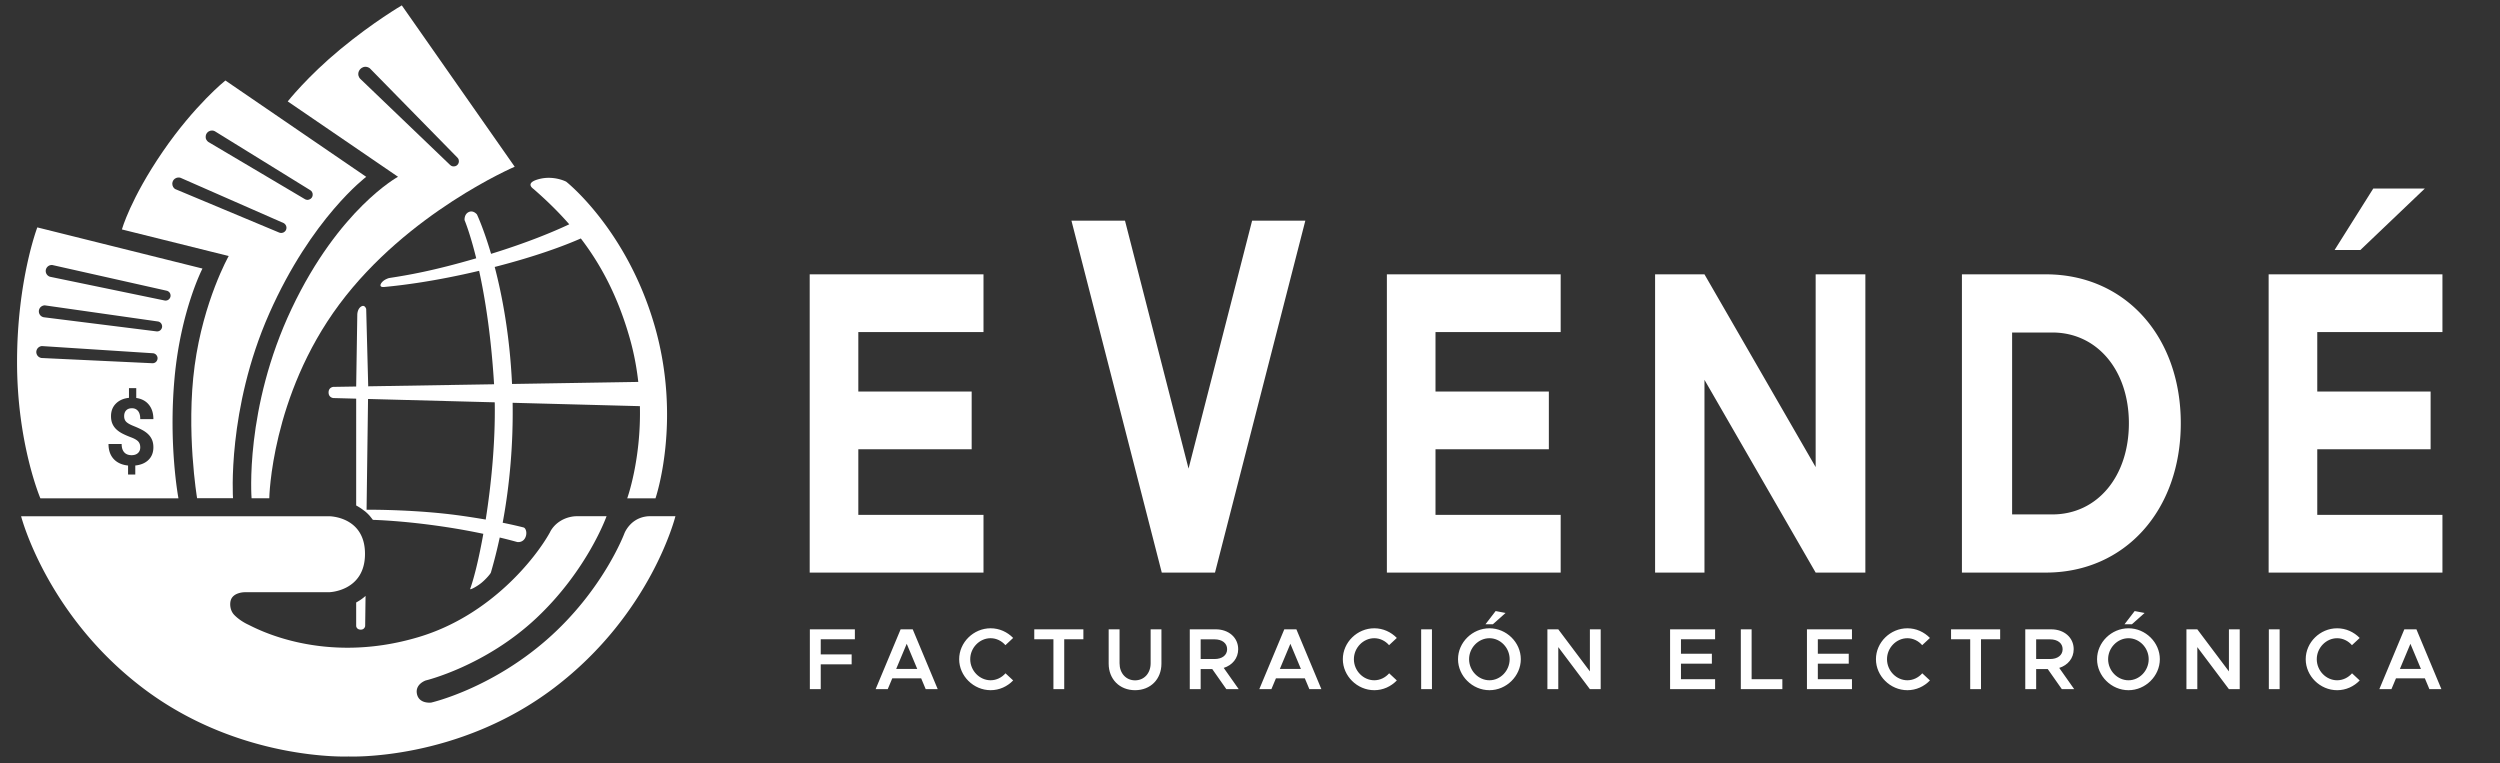<svg width="2785" height="850" xmlns="http://www.w3.org/2000/svg"><rect width="100%" height="100%" fill="#333333" stroke="none"/><g fill="#FFF" fill-rule="evenodd"><path d="M2185.58 637.86V305.611h93.568c87.862 0 150.24 68.675 150.24 165.883 0 97.208-62.378 166.366-150.24 166.366h-93.568Zm55.912-64.805h44.882c49.827 0 85.2-42.076 85.2-101.561 0-59.002-35.373-101.077-85.2-101.077h-44.882v202.638ZM2720.88 369.933v-64.322h-193.613V637.86h193.612v-64.322h-139.445v-73.027h126.27V436.19h-126.27v-66.256zM1095.613 369.933v-64.322H902V637.86h193.613v-64.322H956.168v-73.027h126.269V436.19h-126.27v-66.256zM1394.84 245.854l-70.795 276.173-70.795-276.173h-59.655l100.623 392.006h59.295l100.622-392.006zM1843.77 637.86h55.007V423.131l123.86 214.729h55.38V305.611h-55.38V520.34l-123.86-214.729h-55.007zM1738.598 369.933v-64.322h-193.613V637.86h193.613v-64.322h-139.445v-73.027h126.269V436.19h-126.27v-66.256zM2643.833 210h57.463l-71.828 68.503h-28.732zM23.503 575.083H366.57s40.034 0 40.034 41.897c0 41.898-40.034 42.76-40.034 42.76h-94.118s-13.073 0-15.518 9.429c-.94 3.621-.844 10.782 3.997 15.835 4.84 5.054 11.383 8.888 15.404 10.75 6.986 3.235 83.127 46.245 190.761 13.709 79.61-24.065 129.714-87.93 145.42-116.23.264-.474 3.25-7.709 12.163-13.092 8.912-5.383 17.76-5.058 17.76-5.058h33.264s-21.21 59.93-78.184 113.482c-56.975 53.551-123.268 69.472-123.268 69.472s-12.21 4.083-9.72 15.25c2.489 11.169 15.839 9.39 15.839 9.39s65.632-14.902 128.65-69.954c63.016-55.052 86.654-118.766 86.654-118.766s3.227-8.29 11.468-13.816c8.242-5.526 16.918-5.058 16.918-5.058h28.357s-26.813 108.862-134.85 190.992c-108.038 82.13-229.338 76.66-229.338 76.66s-121.355 5.401-228.936-76.165C51.71 685.004 23.503 575.083 23.503 575.083ZM41.571 253.312l183.986 45.853s-24.154 46.567-31.075 121.563c-6.92 74.996 4.312 134.419 4.312 134.419H44.99S19 494.299 19 403.329c0-90.97 22.571-150.017 22.571-150.017Zm14.147 55 127.744 26.449s2.218.507 4.202-.93c1.985-1.439 2.27-3.556 2.27-3.556s.436-2.016-.767-3.942c-1.203-1.925-3.195-2.405-3.195-2.405L58.538 295.293s-2.291-.45-4.507.984c-2.217 1.433-2.803 3.664-2.803 3.664s-.912 2.505.518 5.127c1.43 2.623 3.972 3.244 3.972 3.244Zm-6.908 45.115 125.763 15.753s2.404.254 4.157-1.392c1.753-1.647 1.846-3.567 1.846-3.567s.301-2.077-1.086-3.947c-1.387-1.869-3.493-2.147-3.493-2.147L50.041 340.178s-2.158-.16-4.274 1.483c-2.115 1.643-2.398 4.1-2.398 4.1s-.56 2.547 1.126 4.948c1.686 2.401 4.315 2.718 4.315 2.718Zm-2.476 45.387 123.678 5.831s2.416.035 4.02-1.772c1.602-1.807 1.475-3.723 1.475-3.723s.214-1.708-1.256-3.579c-1.47-1.87-3.635-2.04-3.635-2.04l-123.762-8.004s-2.267-.07-4.297 1.802-2.109 4.433-2.109 4.433-.268 2.486 1.525 4.655c1.792 2.17 4.361 2.397 4.361 2.397Zm109.904 99.55c0 2.665-.86 4.782-2.583 6.351-1.722 1.569-4.069 2.353-7.04 2.353-3.58 0-6.323-1.07-8.231-3.213-1.908-2.143-2.862-5.222-2.862-9.237h-14.638c0 6.917 1.9 12.459 5.698 16.626 3.8 4.167 9.16 6.622 16.082 7.364v10.02h8.053v-10.07c6.281-.642 11.211-2.75 14.79-6.327 3.58-3.577 5.37-8.233 5.37-13.969 0-3.07-.473-5.761-1.419-8.072a18.816 18.816 0 0 0-4.103-6.175c-1.79-1.805-3.984-3.425-6.584-4.859-2.6-1.434-5.918-2.96-9.953-4.58-4.035-1.62-6.796-3.205-8.281-4.757-1.486-1.553-2.23-3.61-2.23-6.175 0-2.767.76-4.935 2.28-6.504 1.52-1.569 3.664-2.353 6.433-2.353 2.803 0 5.04 1.004 6.711 3.011 1.672 2.008 2.507 5.036 2.507 9.085h14.638c0-6.58-1.688-11.936-5.065-16.069-3.377-4.133-8.053-6.622-14.03-7.465v-10.983h-8.104v10.831c-6.044.607-10.89 2.733-14.537 6.377-3.647 3.644-5.47 8.317-5.47 14.02 0 3.306.532 6.157 1.595 8.553a18.911 18.911 0 0 0 4.458 6.25c1.907 1.772 4.195 3.34 6.863 4.707 2.667 1.367 5.841 2.741 9.522 4.125 3.68 1.383 6.29 2.893 7.826 4.53 1.536 1.636 2.304 3.838 2.304 6.604Z"/><path d="M647.052 265.64c-18.087 7.945-49.074 19.7-95.947 31.75 8.364 31.915 16.76 76.058 19.298 130.357l140.633-2.29c-1.719-15.58-4.722-31.933-9.478-48.683-13.27-46.743-32.331-82.175-54.506-111.134Zm-12.898-15.77c-12.576-14.428-25.913-27.23-39.59-39.174-.693-.605-10.588-6.866 5.912-11.212 16.5-4.345 30.233 2.89 30.233 2.89s66.981 52.627 98.174 159.28c31.192 106.653 1.329 193.493 1.329 193.493h-31.497s15.574-42.92 14.125-102.694l-141.775-3.747c.713 44.587-3.018 90.31-11.079 133.624 10.652 2.15 18.43 4.01 23.335 5.269 2.297.59 4.43 6.056 1.804 11.435-2.626 5.38-8.116 5.01-9.088 4.737-3.678-1.03-10.328-2.823-19.348-4.982-2.86 13.309-6.14 26.338-9.837 38.981-.427 1.46-5.513 7.393-10.49 11.491s-13.193 8.433-12.603 6.783c4.508-12.613 9.871-34.505 14.658-61.366a739.329 739.329 0 0 0-41.6-7.551c-48.407-7.353-81.407-7.99-81.407-7.99s-1.36-1.788-3.21-4.077c-1.493-1.848-4.03-4.144-4.953-4.96-.592-.443-1.509-1.13-2.929-2.198-3.973-2.987-7.535-4.788-7.535-4.788V444.101l-25.526-.674s-5.224-.476-5.224-6.244c0-5.769 5.224-6.193 5.224-6.193l25.526-.416v-.349l1.24-79.52s-.1-6.314 4.138-9.124c4.238-2.81 5.776 2.608 5.776 2.608l2.249 86.038-.002.13 140.21-2.284-.078-1.279c-3.343-53.854-10.075-95.421-16.576-125.109-48.88 11.606-84.943 16.055-105.656 18.01-6.164.581-4.563-3.45-1.732-6.143 2.832-2.693 7.02-3.807 7.16-3.828 21.01-3.205 49.18-8.021 96.992-21.985-7.012-28.526-12.99-42.512-12.99-42.512s-.617-6.487 4.597-8.974c5.213-2.487 9.21 2.652 9.21 2.652s7.343 15.364 15.726 43.873c40.213-12.399 68.986-24.396 87.107-32.908Zm-93.07 328.924c6.221-39.42 10.827-86.72 10.064-130.614l-141.15-3.73-1.633 123.385c6.645-.04 57.05-.103 104.666 6.576a877.485 877.485 0 0 1 28.052 4.383ZM407.23 663.84l-.43 33.607s-.567 4.114-5.13 3.969c-4.561-.145-4.888-3.97-4.888-3.97v-26.27s2.834-1.552 5.559-3.44a49.596 49.596 0 0 0 4.889-3.896Z"/><path d="M320.533 112.973s21.933-27.801 58.76-58.238C416.12 24.3 447.61 6 447.61 6l125.764 179.74S454.2 236.632 378.026 338.99c-76.176 102.36-78.043 216.11-78.043 216.11h-19.727s-8.086-100.016 44.672-211.32C377.687 232.479 443.4 196.929 443.4 196.929l-122.867-83.955Zm80.846-25.107 100.07 95.934s1.562 1.75 4.2 1.609c2.639-.14 3.931-1.734 3.931-1.734s1.645-1.49 1.645-4.007c0-2.517-1.457-3.867-1.457-3.867L412.29 76.384s-1.877-1.983-5.25-1.983c-3.372 0-5.484 2.387-5.484 2.387s-2.273 1.888-2.436 5.378c-.163 3.491 2.259 5.7 2.259 5.7Z"/><path d="m251.084 89.67 156.891 107.332s-60.883 45.638-108.07 152.348c-47.187 106.709-40.325 205.673-40.325 205.673h-40.017s-12.555-75.179-2.713-147.692c9.842-72.513 37.919-122.119 37.919-122.119l-118.983-29.62s9.566-34.156 45.315-86.377c35.75-52.221 69.983-79.544 69.983-79.544Zm-18.943 68.503 106.692 63.193s2.11 1.698 4.653 1.21c2.544-.488 3.812-2.375 3.812-2.375s1.473-1.915.964-4.561c-.51-2.646-2.565-3.729-2.565-3.729l-106.494-65.786s-2.015-1.179-4.788-.515c-2.773.665-4.14 2.892-4.14 2.892s-1.501 2.024-1.109 5.016c.392 2.992 2.975 4.655 2.975 4.655Zm-37.11 52.394 116.126 48.575s2.3.945 4.52-.113c2.222-1.059 2.95-2.93 2.95-2.93s.997-2.002.194-4.286c-.803-2.285-2.734-3.249-2.734-3.249l-115.098-50.539s-2.087-.787-4.623.192c-2.535.978-3.576 3.114-3.576 3.114s-1.38 2.257-.653 5.102c.726 2.844 2.893 4.134 2.893 4.134ZM952.326 712.13V701.07h-50.149v66.64h12.125v-27.646h34.435v-11.058h-34.435V712.13h38.024Zm78.904 55.58-5.044-12.028h-32.204l-5.044 12.028h-13.483l27.84-66.639h13.482l27.84 66.64h-13.387Zm-32.883-22.504h23.474l-11.737-28.033-11.737 28.033Zm105.191 23.668c9.797 0 18.721-4.17 25.123-10.864l-8.536-7.954c-4.17 4.753-10.088 7.76-16.587 7.76-12.319 0-22.698-10.67-22.698-23.474 0-12.707 10.38-23.377 22.698-23.377 6.402 0 12.416 3.007 16.49 7.76l8.633-8.05c-6.402-6.597-15.326-10.768-25.123-10.768-19.012 0-35.017 15.714-35.017 34.435 0 18.721 16.005 34.532 35.017 34.532Zm69.98-1.164h12.028v-55.58h21.34V701.07h-54.708v11.058h21.34v55.581Zm90.932 1.164c17.266 0 29.391-12.222 29.391-29.585v-38.218h-12.028v37.83c0 11.058-7.178 19.012-17.363 19.012-10.088 0-17.266-7.954-17.266-19.012v-37.83h-12.125v38.218c0 17.363 12.222 29.585 29.391 29.585Zm115.473-1.164h-13.774l-15.714-22.407h-12.9v22.407h-12.126v-66.639h29.003c14.26 0 24.93 9.118 24.93 22.116 0 10.088-6.5 17.848-16.103 20.855l16.684 23.668Zm-42.389-55.484v21.922h15.52c8.245 0 13.968-4.17 13.968-10.96 0-6.79-5.723-10.962-13.968-10.962h-15.52Zm121.1 55.484-5.045-12.028h-32.204l-5.044 12.028h-13.483l27.84-66.639h13.482l27.84 66.64h-13.387Zm-32.884-22.504h23.474l-11.737-28.033-11.737 28.033Zm105.191 23.668c9.797 0 18.721-4.17 25.123-10.864l-8.536-7.954c-4.17 4.753-10.088 7.76-16.587 7.76-12.319 0-22.698-10.67-22.698-23.474 0-12.707 10.38-23.377 22.698-23.377 6.402 0 12.416 3.007 16.49 7.76l8.633-8.05c-6.402-6.597-15.326-10.768-25.123-10.768-19.012 0-35.017 15.714-35.017 34.435 0 18.721 16.005 34.532 35.017 34.532Zm52.23-1.164h12.027v-66.639h-12.028v66.64Zm71.628-72.265h8.245l14.162-12.61-11.058-2.134-11.349 14.744Zm4.462 73.43c-19.012 0-35.017-15.812-35.017-34.533 0-18.72 16.005-34.435 35.017-34.435 18.915 0 34.92 15.714 34.92 34.435 0 18.721-16.005 34.532-34.92 34.532Zm0-11.059c12.222 0 22.504-10.67 22.504-23.474 0-12.707-10.282-23.377-22.504-23.377-12.319 0-22.698 10.67-22.698 23.377 0 12.804 10.38 23.474 22.698 23.474Zm64.548 9.894h12.125v-46.85l35.211 46.85h12.028v-66.639h-12.028v46.851l-35.21-46.85h-12.126v66.638Zm186.811-55.58V701.07h-50.149v66.64h50.15v-11.059h-38.025V739.29h34.435v-11.058h-34.435V712.13h38.024Zm40.686 44.522v-55.58h-12.028v66.638h46.27v-11.058h-34.242Zm111.787-44.523v-11.058h-50.149v66.64h50.15v-11.059h-38.025V739.29h34.435v-11.058h-34.435V712.13h38.024Zm61.735 56.745c9.797 0 18.721-4.17 25.123-10.864l-8.536-7.954c-4.17 4.753-10.088 7.76-16.587 7.76-12.319 0-22.698-10.67-22.698-23.474 0-12.707 10.38-23.377 22.698-23.377 6.402 0 12.416 3.007 16.49 7.76l8.633-8.05c-6.402-6.597-15.326-10.768-25.123-10.768-19.012 0-35.017 15.714-35.017 34.435 0 18.721 16.005 34.532 35.017 34.532Zm69.98-1.164h12.028v-55.58h21.34V701.07h-54.708v11.058h21.34v55.581Zm115.861 0h-13.774l-15.714-22.407h-12.9v22.407h-12.126v-66.639h29.003c14.26 0 24.93 9.118 24.93 22.116 0 10.088-6.5 17.848-16.103 20.855l16.684 23.668Zm-42.389-55.484v21.922h15.52c8.245 0 13.968-4.17 13.968-10.96 0-6.79-5.723-10.962-13.968-10.962h-15.52Zm98.401-16.78h8.245l14.162-12.61-11.058-2.135-11.349 14.744Zm4.462 73.428c-19.012 0-35.017-15.81-35.017-34.532 0-18.72 16.005-34.435 35.017-34.435 18.915 0 34.92 15.714 34.92 34.435 0 18.721-16.005 34.532-34.92 34.532Zm0-11.058c12.222 0 22.504-10.67 22.504-23.474 0-12.707-10.282-23.377-22.504-23.377-12.319 0-22.698 10.67-22.698 23.377 0 12.804 10.38 23.474 22.698 23.474Zm64.548 9.894h12.125v-46.85l35.211 46.85h12.028v-66.639h-12.028v46.851l-35.21-46.85h-12.126v66.638Zm91.805 0h12.028v-66.639h-12.028v66.64Zm76.091 1.164c9.797 0 18.721-4.17 25.123-10.864l-8.536-7.954c-4.17 4.753-10.088 7.76-16.587 7.76-12.319 0-22.698-10.67-22.698-23.474 0-12.707 10.38-23.377 22.698-23.377 6.402 0 12.416 3.007 16.49 7.76l8.633-8.05c-6.402-6.597-15.326-10.768-25.123-10.768-19.012 0-35.017 15.714-35.017 34.435 0 18.721 16.005 34.532 35.017 34.532Zm102.766-1.164-5.044-12.028h-32.204l-5.044 12.028h-13.483l27.84-66.639h13.482l27.84 66.64h-13.387Zm-32.883-22.504h23.474l-11.737-28.033-11.737 28.033Z"/></g></svg>